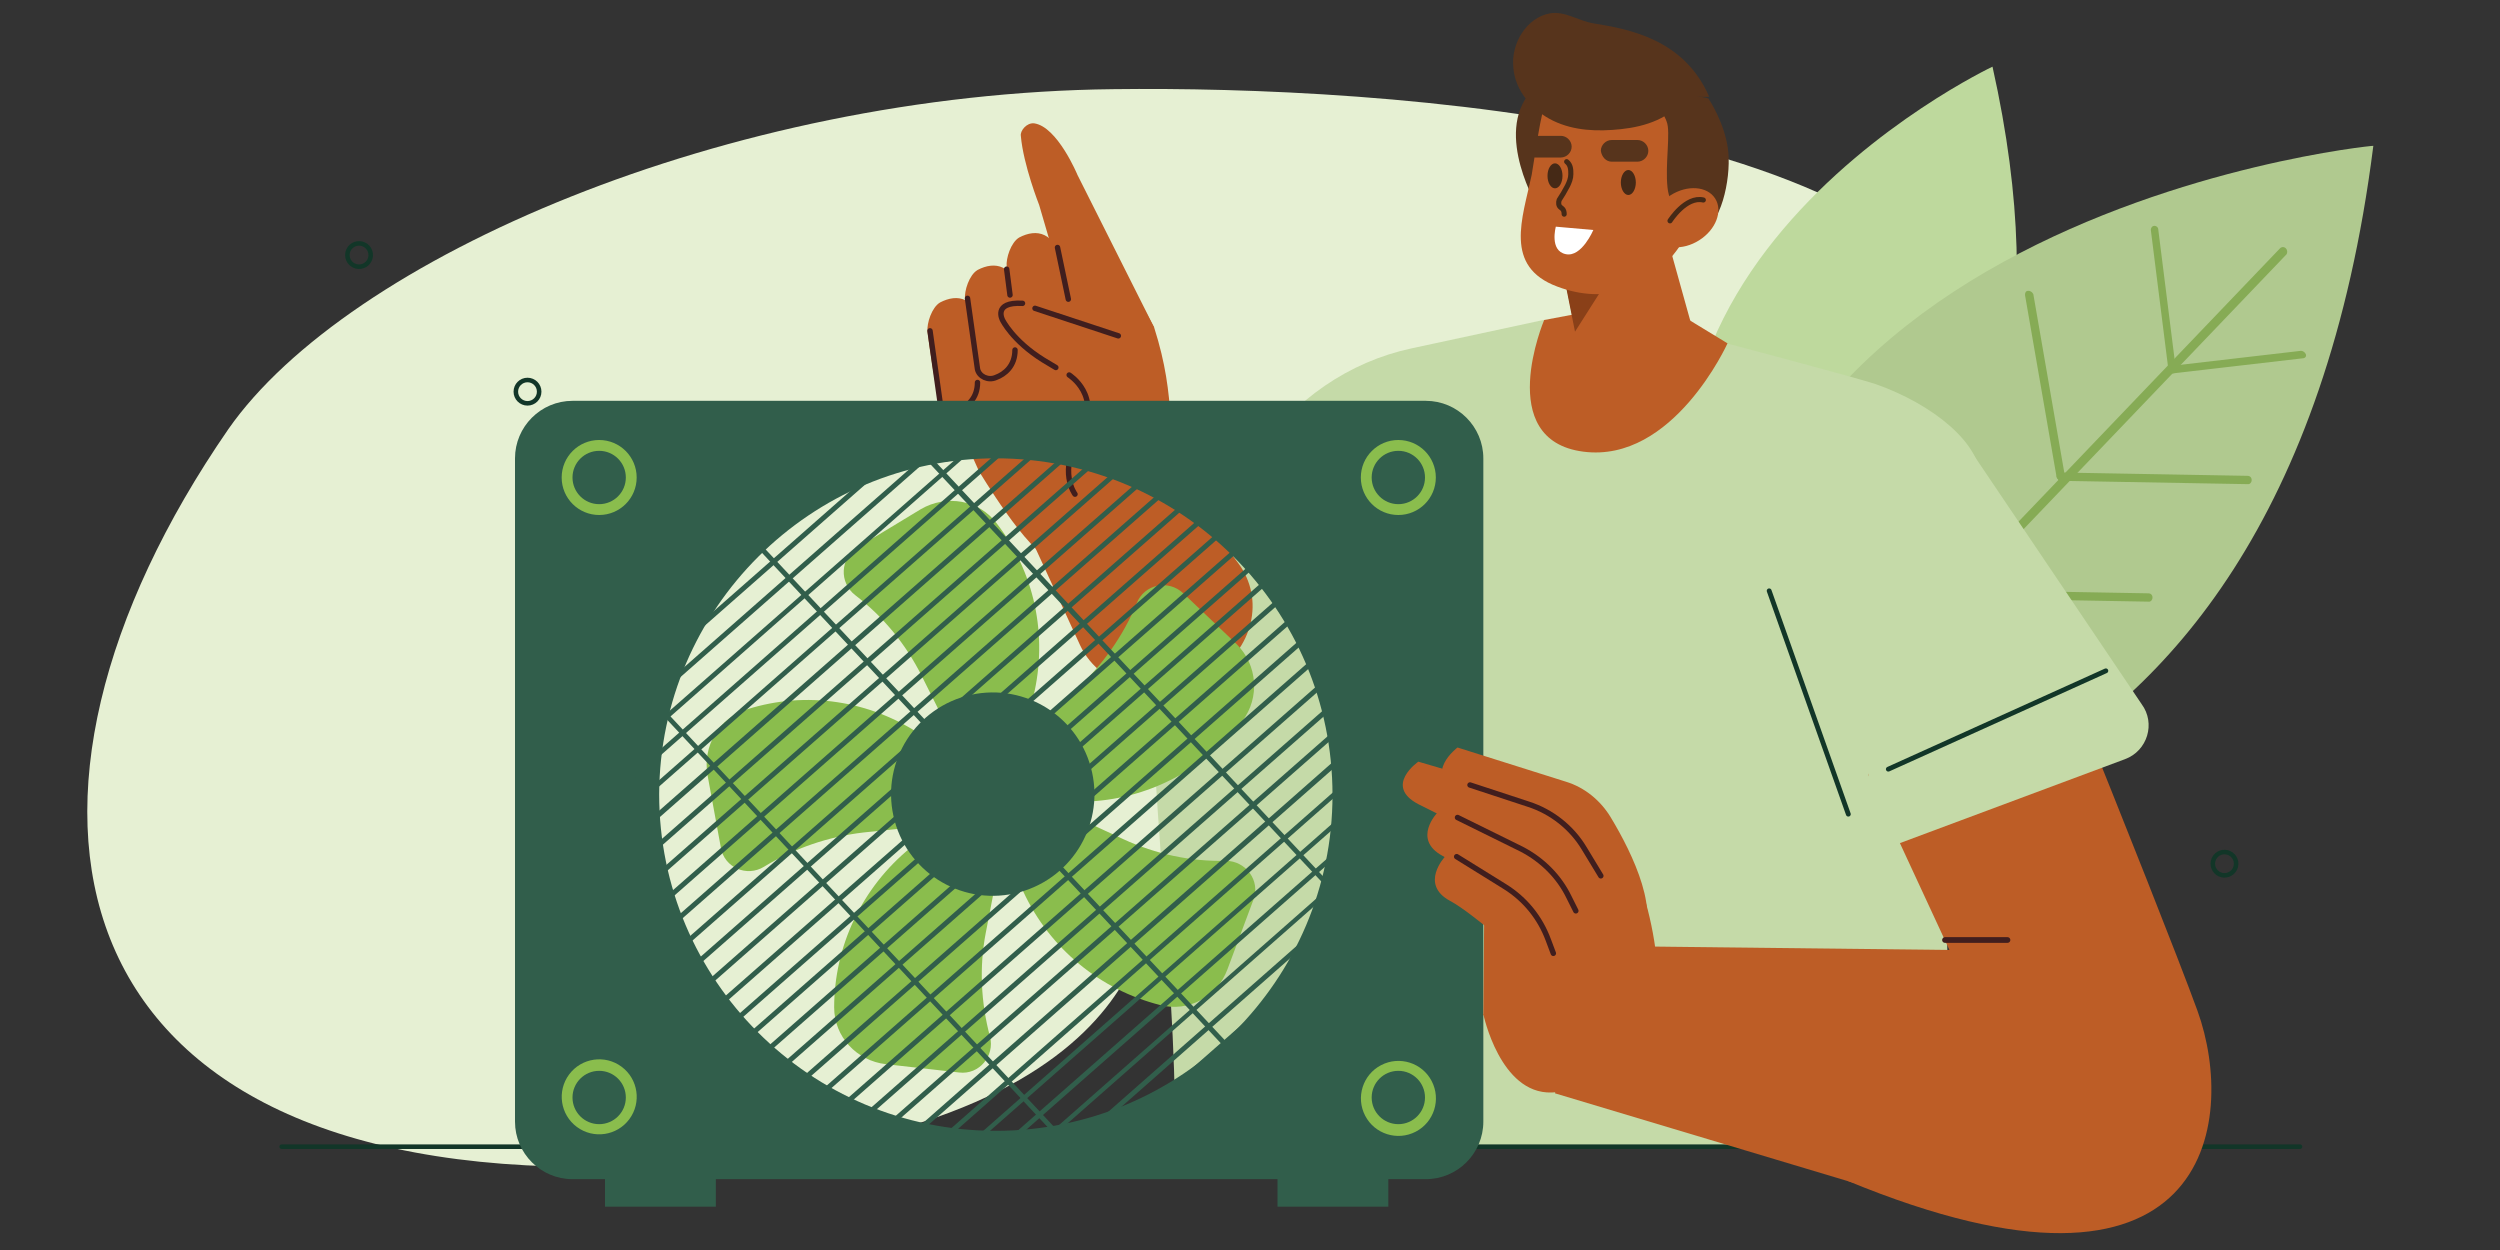 <?xml version="1.0" encoding="utf-8"?>
<!-- Generator: Adobe Illustrator 27.7.0, SVG Export Plug-In . SVG Version: 6.00 Build 0)  -->
<svg version="1.1" id="Capa_1" xmlns="http://www.w3.org/2000/svg" xmlns:xlink="http://www.w3.org/1999/xlink" x="0px" y="0px"
	 viewBox="0 0 300 150" style="enable-background:new 0 0 300 150;" xml:space="preserve">
<rect x="0" y="0" width="300" height="150" fill="#333333" stroke="none"/>
<style type="text/css">
	.st0{fill:#E6F0D3;}
	.st1{fill:#BED99D;}
	.st2{fill:#B0C98F;}
	.st3{fill:#86AB55;}
	.st4{fill:#6C8C47;}
	.st5{fill-rule:evenodd;clip-rule:evenodd;fill:#C5DAA8;}
	.st6{fill:#BD5D26;}
	.st7{fill:none;stroke:#401E1E;stroke-width:0.651;stroke-linecap:round;stroke-linejoin:round;stroke-miterlimit:10;}
	.st8{fill:none;stroke:#123628;stroke-width:0.546;stroke-linecap:round;stroke-linejoin:round;stroke-miterlimit:10;}
	.st9{fill:#57341C;}
	
		.st10{fill-rule:evenodd;clip-rule:evenodd;fill:none;stroke:#123628;stroke-width:0.552;stroke-linecap:round;stroke-linejoin:round;stroke-miterlimit:10;}
	
		.st11{fill-rule:evenodd;clip-rule:evenodd;fill:none;stroke:#123628;stroke-width:0.581;stroke-linecap:round;stroke-linejoin:round;stroke-miterlimit:10;}
	.st12{fill:#8A4018;}
	.st13{fill:none;stroke:#452916;stroke-width:0.614;stroke-linecap:round;stroke-linejoin:round;stroke-miterlimit:10;}
	.st14{fill-rule:evenodd;clip-rule:evenodd;fill:#BD5D26;}
	.st15{fill-rule:evenodd;clip-rule:evenodd;fill:#FFFFFF;}
	.st16{fill-rule:evenodd;clip-rule:evenodd;fill:#57341C;}
	
		.st17{fill-rule:evenodd;clip-rule:evenodd;fill:none;stroke:#401E1E;stroke-width:0.683;stroke-linecap:round;stroke-linejoin:round;stroke-miterlimit:10;}
	.st18{fill-rule:evenodd;clip-rule:evenodd;fill:#452916;}
	.st19{fill:#315E4B;}
	.st20{fill:#8ABD4D;}
	
		.st21{fill-rule:evenodd;clip-rule:evenodd;fill:none;stroke:#401E1E;stroke-width:0.651;stroke-linecap:round;stroke-linejoin:round;stroke-miterlimit:10;}
</style>
<path class="st0" d="M133.6,10.7c31.3-0.4,102.3,3.6,106.7,36c4.7,35.3-102.6,47-102.6,61.8c0,0,1.4,30.5-65.5,31.5
	c-67,1-75.3-44.3-44.8-88.5C41.7,31,87.3,11.2,133.6,10.7z"/>
<g>
	<path class="st1" d="M210,83.1c0,0,43.5-10.7,29.1-75.1C239.1,8,181.8,35,210,83.1z"/>
	<path class="st2" d="M207.9,101.4c0,0,65.6,5.5,76.9-83.9C284.8,17.4,192,26.8,207.9,101.4z"/>
	<g>
		<path class="st3" d="M218.7,88.4c-0.1,0-0.2-0.1-0.3-0.1c-0.2-0.2-0.2-0.5-0.1-0.7l55.3-57.8c0.2-0.2,0.5-0.2,0.7,0
			c0.2,0.2,0.2,0.5,0.1,0.7l-55.3,57.8C219,88.3,218.9,88.4,218.7,88.4z"/>
	</g>
	<g>
		<path class="st3" d="M260.7,44.8c-0.2,0-0.4-0.2-0.5-0.4c-0.1-0.3,0.1-0.5,0.4-0.5l15.5-1.8c0.3,0,0.5,0.2,0.6,0.4
			c0.1,0.3-0.1,0.5-0.4,0.5l-15.5,1.8C260.8,44.8,260.7,44.8,260.7,44.8z"/>
	</g>
	<g>
		<path class="st3" d="M247.3,57.7c-0.2,0-0.4-0.2-0.5-0.5c0-0.3,0.2-0.5,0.4-0.5l22.5,0.4c0.3,0,0.5,0.2,0.5,0.5
			c0,0.3-0.2,0.5-0.4,0.5L247.3,57.7C247.4,57.7,247.4,57.7,247.3,57.7z"/>
	</g>
	<g>
		<path class="st3" d="M260.7,44.8c-0.2,0-0.4-0.2-0.5-0.5l-2.1-16.7c0-0.3,0.2-0.5,0.4-0.5c0.3,0,0.5,0.2,0.5,0.5l2.1,16.7
			C261.3,44.6,261.1,44.8,260.7,44.8C260.8,44.8,260.7,44.8,260.7,44.8z"/>
	</g>
	<g>
		<path class="st3" d="M247.3,57.7c-0.2,0-0.4-0.2-0.5-0.4l-3.8-21.9c0-0.3,0.1-0.5,0.4-0.5c0.3,0,0.5,0.2,0.6,0.4l3.8,21.9
			c0,0.3-0.1,0.5-0.4,0.5C247.4,57.7,247.4,57.7,247.3,57.7z"/>
	</g>
	<g>
		<path class="st3" d="M233.3,71.8c-0.2,0-0.4-0.2-0.5-0.4L229,49.4c0-0.3,0.1-0.5,0.4-0.5c0.3,0,0.5,0.2,0.6,0.4l3.8,21.9
			c0,0.3-0.1,0.5-0.4,0.5C233.3,71.8,233.3,71.8,233.3,71.8z"/>
	</g>
	<path class="st4" d="M259.2,72.4"/>
	<g>
		<path class="st3" d="M235.4,71.8c-0.2,0-0.4-0.2-0.5-0.5c0-0.3,0.2-0.5,0.4-0.5l22.5,0.4c0.3,0,0.5,0.2,0.5,0.5
			c0,0.3-0.2,0.5-0.4,0.5L235.4,71.8C235.4,71.8,235.4,71.8,235.4,71.8z"/>
	</g>
</g>
<path class="st5" d="M169.4,41.8l15.8-3.4l22,2.8c0,0,15.5,4.1,17.9,4.9c6.8,2.4,12.7,7.1,12.6,11.6l-4.4,19.1
	c1.2,14.7-0.8,28.2,1.4,60.9c-34.4,0.4-58.5-0.2-93.9,0.3c1.1-13.1-3.6-51.1-2.4-60.9c0.8-6.6,6.8-13.9,12.5-22.6
	C155.2,48,161.9,43.4,169.4,41.8z"/>
<g>
	<path class="st6" d="M126.4,67.3l6.1-0.2l9.4-4c-2-11.1-0.6-15-3.4-23.8l-3.3-6.1L112.4,43c2.1,6.1,2.9,8.8,5.1,13.6
		C117.5,56.5,123.2,66.3,126.4,67.3z"/>
	<path class="st6" d="M137.8,53.1l10.8,14.5c3.2,4.3,1.8,10.3-3.2,13.4c-0.1,0-0.1,0.1-0.2,0.1c-5.6,3.5-13.1,1.7-15.6-3.7L121.6,60
		L137.8,53.1z"/>
	<path class="st6" d="M129.7,41.7l-5-17.1c0,0-1.9-4.8-2.2-8.3c-0.1-0.6,0.7-1.6,1.6-1.5c2.8,0.4,5.2,6.2,5.2,6.2l9.2,18.3
		L129.7,41.7z"/>
	<g>
		<path class="st6" d="M111.3,39.8c-0.1-1,0.5-2.9,1.5-3.5c2.1-1.1,4.3-0.7,5.2,3.2c1.5,6.2,1.7,10.6,1.7,10.6s-5.9,1.6-7-1.9
			C112.1,45.6,111.6,42.1,111.3,39.8z"/>
		<path class="st7" d="M111.6,39.7l1.2,8.5c0.2,0.9,1.3,1.4,2.2,1c1.1-0.4,2.3-1.4,2.3-3.3"/>
	</g>
	<g>
		<path class="st6" d="M115.8,35.9c-0.1-1,0.5-2.9,1.5-3.5c2.1-1.1,4.3-0.7,5.2,3.2c1.5,6.2,1.7,10.6,1.7,10.6s-5.9,1.6-7-1.9
			C116.6,41.7,116.1,38.2,115.8,35.9z"/>
		<path class="st7" d="M116.1,35.8l1.2,8.5c0.2,0.9,1.3,1.4,2.2,1c1.1-0.4,2.3-1.4,2.3-3.3"/>
	</g>
	<path class="st6" d="M120.8,32c-0.1-1,0.5-2.9,1.5-3.5c2.1-1.1,4.3-0.7,5.2,3.2c1.5,6.2,3.1,10.8,3.1,10.8s-7.3,1.4-8.3-2.1
		C121.5,37.9,121.1,34.4,120.8,32z"/>
	<path class="st6" d="M136.8,41.4c-0.7-0.4-1.6-0.8-2.5-1.1c-4.5-1.3-9.2-3.3-11.4-3.7c-0.6-0.1-1.8,0.3-2,0.9
		c-0.5,1.6-0.3,2.9,5.9,6.7c0.2,0.1,2.7,1.4,5,2.5C131.7,46.7,140.8,43.8,136.8,41.4z"/>
	<path class="st7" d="M126.7,44.1c-0.5-0.3-1-0.6-1.5-0.9c-3.7-2.3-4.9-4.8-4.9-4.8s-1.2-2.2,2.4-2"/>
	<line class="st7" x1="124.2" y1="37" x2="134.2" y2="40.3"/>
	<line class="st7" x1="126.9" y1="29.7" x2="128.2" y2="35.9"/>
	<path class="st7" d="M128.3,45c0,0,4,2.5,1.3,7.1c-2.7,4.5-0.6,7.2-0.6,7.2"/>
	<line class="st7" x1="120.8" y1="32.3" x2="121.2" y2="35.4"/>
</g>
<circle class="st8" cx="63.3" cy="47" r="1.4"/>
<ellipse transform="matrix(0.229 -0.974 0.974 0.229 3.412 65.578)" class="st8" cx="43.1" cy="30.6" rx="1.4" ry="1.4"/>
<ellipse transform="matrix(0.23 -0.973 0.973 0.23 104.844 339.533)" class="st8" cx="266.9" cy="103.5" rx="1.4" ry="1.4"/>
<path class="st9" d="M184.6,25c0,0-5.4-8.9-0.9-14s6.2,0.3,5.7,2.7C188.8,16.2,189.2,29.8,184.6,25z"/>
<line class="st10" x1="276" y1="137.6" x2="33.8" y2="137.6"/>
<path class="st6" d="M185.3,38.4c0,0-6.1,14.4,4.7,15.8c10.8,1.4,17.3-13,17.3-13l-8.7-5.3L185.3,38.4z"/>
<line class="st11" x1="212.3" y1="70.9" x2="221.8" y2="97.7"/>
<path class="st6" d="M200,46l-9.4,1.4l-4-19.8l12.7-1.8l4.4,15.8C204.3,43.7,201.8,45.8,200,46z"/>
<polygon class="st12" points="189,39.8 187.7,33.3 194.6,31 "/>
<path class="st6" d="M202.8,27.5c-4.1,7.7-10.3,9-15.9,6.9c-6.5-2.4-4.2-8.2-3.1-13.4c0.3-1.6,1.1-7.9,1.9-9.4
	c3.6-6.3,9.9-4.4,15.1-1.4C206.1,13.2,206.3,21.1,202.8,27.5z"/>
<path class="st13" d="M187.7,25.7c0-0.6-0.3-0.7-0.4-0.8c-0.3-0.2-0.3-0.6-0.2-0.9l0.5-0.8l0.5-0.9c0.2-0.4,0.4-0.9,0.4-1.4
	c0-0.5,0-1.1-0.5-1.5"/>
<path class="st9" d="M201.8,24.5c0,0-1.4,0.7-1.7-2c-0.3-2.8,0.4-6.7-0.1-7.9c-0.4-1.3-3-4.4-3-4.4l8,1.6c0,0,2.1,3.1,2.4,6.5
	c0.3,3.3-0.9,8.8-3.4,9.6C201.5,28.4,201.8,24.5,201.8,24.5z"/>
<ellipse transform="matrix(0.844 -0.536 0.536 0.844 17.599 112.564)" class="st6" cx="202.2" cy="26" rx="4.3" ry="3.2"/>
<path class="st13" d="M204.4,24c-2.1-0.5-4,2.5-4,2.5"/>
<path class="st14" d="M237.8,56.3c0,0,21.2,52.1,25.9,65c4.8,13.3,1.6,38.4-42,20.4l20.3-10.3l-17.8-38.4L237.8,56.3z"/>
<g>
	<g>
		<path class="st15" d="M191.2,27.6l-4.5-0.4c0,0-0.8,2.9,1.2,3.3C189.8,30.9,191.2,27.6,191.2,27.6z"/>
	</g>
</g>
<path class="st5" d="M255,91.1l-30.3,11.3l-2-38l13.8-10.3l20.5,30.4C258.7,86.8,257.7,90.1,255,91.1z"/>
<path class="st16" d="M193.4,19.4h3.1c0.7,0,1.3-0.6,1.3-1.3l0,0c0-0.7-0.6-1.3-1.3-1.3h-3.1c-0.7,0-1.3,0.6-1.3,1.3l0,0
	C192.2,18.8,192.7,19.4,193.4,19.4z"/>
<path class="st16" d="M184.2,18.9h3.1c0.7,0,1.3-0.6,1.3-1.3l0,0c0-0.7-0.6-1.3-1.3-1.3h-3.1c-0.7,0-1.3,0.6-1.3,1.3l0,0
	C182.9,18.3,183.5,18.9,184.2,18.9z"/>
<line class="st11" x1="252.7" y1="80.5" x2="226.6" y2="92.3"/>
<line class="st17" x1="233.4" y1="112.8" x2="240.9" y2="112.8"/>
<ellipse class="st18" cx="186.6" cy="21.1" rx="0.9" ry="1.5"/>
<path class="st18" d="M196.3,21.9c0,0.8-0.4,1.5-0.9,1.5c-0.5,0-0.9-0.7-0.9-1.5c0-0.8,0.4-1.5,0.9-1.5
	C195.9,20.4,196.3,21.1,196.3,21.9z"/>
<path class="st14" d="M246.5,135.4c-1.7,7.4-6.9,11.3-14.2,9.5l-45.7-13.7l3.7-17.7l44,0.5L246.5,135.4z"/>
<path class="st16" d="M202.2,11.6c-1.6,2.6-4.8,3.6-7.7,3.9c-2.8,0.3-5.6,0.2-8.1-1s-4.6-3.6-4.8-6.4c-0.3-2.9,1.6-6,4.4-6.5
	c1.8-0.3,3.4,0.9,5.2,1.2c4.3,0.7,10.9,1.9,13.9,8.8C205,11.7,202,11.5,202.2,11.6z"/>
<g>
	<path class="st19" d="M171.1,48.1H68.7c-3.8,0-6.9,3.1-6.9,6.9v79.6c0,3.8,3.1,6.9,6.9,6.9h102.4c3.8,0,6.9-3.1,6.9-6.9V55
		C178,51.2,174.9,48.1,171.1,48.1z M119.5,135.7c-22.3,0-40.4-18.1-40.4-40.4C79.2,73,97.3,55,119.5,55c22.3,0,40.4,18.1,40.4,40.4
		C159.9,117.6,141.8,135.7,119.5,135.7z"/>
	<rect x="72.6" y="139.5" class="st19" width="13.3" height="5.3"/>
	<rect x="153.3" y="139.5" class="st19" width="13.3" height="5.3"/>
	<g>
		<g>
			<path class="st20" d="M112,99.5l-2.7,2.2c-5.9,4.8-9.2,11.9-9.2,19.2c0,3.5,2.7,6.4,6.2,6.8l8.8,1c2.4,0.3,4.3-2,3.7-4.3
				c-1.1-4.1-1.3-8.4-0.5-12.5l2-10.3L112,99.5z"/>
			<path class="st20" d="M113.6,90.3l-2.9-2c-6.3-4.3-14-5.4-21-3.2c-3.4,1-5.4,4.4-4.8,7.9l1.6,8.7c0.4,2.4,3.1,3.6,5.2,2.3
				c3.6-2.2,7.7-3.6,11.9-4.1l10.5-1.1L113.6,90.3z"/>
			<path class="st20" d="M123.2,87l0.8-3.4c1.8-7.4,0.1-15-4.4-20.8c-2.1-2.8-6-3.5-9.1-1.7l-7.6,4.6c-2.1,1.3-2.2,4.2-0.3,5.7
				c3.4,2.6,6.1,5.9,8,9.7l4.7,9.4L123.2,87z"/>
			<path class="st20" d="M126.6,96.3l3.5-0.1c7.6-0.2,14.5-3.9,19-9.7c2.1-2.8,1.8-6.7-0.7-9.2l-6.4-6.1c-1.8-1.7-4.7-1.1-5.6,1.2
				c-1.6,3.9-4.1,7.4-7.2,10.3l-7.8,7L126.6,96.3z"/>
			<path class="st20" d="M121.3,103.8l1.5,3.2c3.2,6.9,9.3,11.8,16.4,13.6c3.4,0.9,6.9-1,8.1-4.3l3.1-8.3c0.9-2.3-0.9-4.7-3.3-4.7
				c-4.2,0.1-8.4-0.8-12.3-2.6l-9.5-4.4L121.3,103.8z"/>
		</g>
	</g>
	<g>
		
			<ellipse transform="matrix(0.977 -0.214 0.214 0.977 -17.624 27.675)" class="st19" cx="119.1" cy="95.3" rx="12.2" ry="12.2"/>
		<g>
			
				<rect x="74" y="94.8" transform="matrix(0.751 -0.66 0.66 0.751 -33.088 102.501)" class="st19" width="90.6" height="0.6"/>
			
				<rect x="72.1" y="92.9" transform="matrix(0.751 -0.66 0.66 0.751 -32.29 100.732)" class="st19" width="90.6" height="0.6"/>
			
				<rect x="70.2" y="90.9" transform="matrix(0.751 -0.66 0.66 0.751 -31.491 98.978)" class="st19" width="90.6" height="0.6"/>
			
				<rect x="68.2" y="89" transform="matrix(0.751 -0.66 0.66 0.751 -30.694 97.208)" class="st19" width="90.6" height="0.6"/>
			
				<rect x="66.3" y="87.1" transform="matrix(0.751 -0.66 0.66 0.751 -29.896 95.438)" class="st19" width="90.6" height="0.6"/>
			
				<rect x="64.3" y="85.1" transform="matrix(0.751 -0.66 0.66 0.751 -29.098 93.679)" class="st19" width="90.6" height="0.6"/>
			
				<rect x="62.4" y="83.2" transform="matrix(0.751 -0.66 0.66 0.751 -28.3 91.919)" class="st19" width="90.6" height="0.6"/>
			
				<rect x="60.5" y="81.2" transform="matrix(0.751 -0.66 0.66 0.751 -27.502 90.15)" class="st19" width="90.6" height="0.6"/>
			
				<rect x="58.5" y="79.3" transform="matrix(0.751 -0.66 0.66 0.751 -26.704 88.386)" class="st19" width="90.6" height="0.6"/>
			<polygon class="st19" points="134.7,48.4 67.7,107.3 68.1,107.8 135.6,48.4 			"/>
			<polygon class="st19" points="130.5,48.4 65.7,105.4 66.1,105.8 131.4,48.4 			"/>
			<polygon class="st19" points="126.4,48.4 63.8,103.5 64.2,103.9 127.3,48.4 			"/>
			<polygon class="st19" points="62.5,101.8 123.1,48.4 122.3,48.4 62.5,101 			"/>
			<polygon class="st19" points="62.5,98.1 119,48.4 118.1,48.4 62.5,97.3 			"/>
			<polygon class="st19" points="62.5,94.5 114.9,48.4 114,48.4 62.5,93.7 			"/>
		</g>
		<g>
			<polygon class="st19" points="177.3,98.1 128.7,140.8 129.6,140.8 177.3,98.8 			"/>
			<polygon class="st19" points="177.3,94.4 124.6,140.8 125.5,140.8 177.3,95.2 			"/>
			<polygon class="st19" points="177.3,90.8 120.5,140.8 121.3,140.8 177.3,91.5 			"/>
			<polygon class="st19" points="117.2,140.8 176.4,88.7 176,88.3 116.3,140.8 			"/>
			<polygon class="st19" points="113,140.8 174.4,86.8 174.1,86.3 112.2,140.8 			"/>
			<polygon class="st19" points="108.9,140.8 172.5,84.8 172.1,84.4 108,140.8 			"/>
			<polygon class="st19" points="104.8,140.8 170.6,82.9 170.2,82.4 103.9,140.8 			"/>
			
				<rect x="89.1" y="110.3" transform="matrix(0.751 -0.66 0.66 0.751 -39.579 116.332)" class="st19" width="90.6" height="0.6"/>
			
				<rect x="87.2" y="108.4" transform="matrix(0.751 -0.66 0.66 0.751 -38.78 114.574)" class="st19" width="90.6" height="0.6"/>
			
				<rect x="85.3" y="106.5" transform="matrix(0.751 -0.66 0.66 0.751 -37.983 112.81)" class="st19" width="90.6" height="0.6"/>
			
				<rect x="83.3" y="104.5" transform="matrix(0.751 -0.66 0.66 0.751 -37.185 111.039)" class="st19" width="90.6" height="0.6"/>
			
				<rect x="81.4" y="102.6" transform="matrix(0.751 -0.66 0.66 0.751 -36.387 109.274)" class="st19" width="90.6" height="0.6"/>
			
				<rect x="79.4" y="100.6" transform="matrix(0.751 -0.66 0.66 0.751 -35.589 107.511)" class="st19" width="90.6" height="0.6"/>
			
				<rect x="77.5" y="98.7" transform="matrix(0.751 -0.66 0.66 0.751 -34.791 105.752)" class="st19" width="90.6" height="0.6"/>
			
				<rect x="75.6" y="96.8" transform="matrix(0.751 -0.66 0.66 0.751 -33.993 103.981)" class="st19" width="90.6" height="0.6"/>
		</g>
		<polygon class="st19" points="131.7,140.8 70.3,75.1 69.9,75.5 130.9,140.8 		"/>
		
			<rect x="117.7" y="47.3" transform="matrix(0.73 -0.683 0.683 0.73 -32.563 106.03)" class="st19" width="0.6" height="93.9"/>
		<polygon class="st19" points="105.7,48.4 104.8,48.4 165.7,113.4 166.1,113 		"/>
	</g>
	<g>
		<g>
			<circle class="st20" cx="71.9" cy="57.3" r="4.5"/>
			<circle class="st19" cx="71.9" cy="57.3" r="3.2"/>
		</g>
		<g>
			<circle class="st20" cx="167.8" cy="57.3" r="4.5"/>
			<circle class="st19" cx="167.8" cy="57.3" r="3.2"/>
		</g>
	</g>
	<g>
		<g>
			
				<ellipse transform="matrix(0.596 -0.803 0.803 0.596 -76.701 110.862)" class="st20" cx="71.9" cy="131.7" rx="4.5" ry="4.5"/>
			<circle class="st19" cx="71.9" cy="131.7" r="3.2"/>
		</g>
		<g>
			
				<ellipse transform="matrix(0.887 -0.462 0.462 0.887 -41.873 92.515)" class="st20" cx="167.8" cy="131.7" rx="4.5" ry="4.5"/>
			<circle class="st19" cx="167.8" cy="131.7" r="3.2"/>
		</g>
	</g>
</g>
<g>
	<g>
		<path class="st14" d="M178,121.7c0,0,2,9.6,8.2,9.4c5.1-0.1,12.7-6.7,12.7-6.7c0.5-6.2-0.1-11.4-1.4-16.1L178,121.7z"/>
		<path class="st6" d="M174.9,89.7l13,4.1c2.3,0.7,4.2,2.3,5.4,4.3c2.6,4.3,6.3,11.9,3.2,15.3c-2.3,2.6-7.3,8.3-11.5,13.2l-7-4.8
			l0.1-11.7l6.8-10.3c-3.3-1.7-7.6-3.8-10-4.9C170.7,92.9,174.9,89.7,174.9,89.7z"/>
		<path class="st6" d="M185.9,96l-15.7-4.6c0,0-4.2,2.9,0,5.1c4.3,2.2,18.2,8.8,18.2,8.8L185.9,96z"/>
		<path class="st6" d="M189.5,103.8l-17-6.3c0,0-3.1,3.2,0.6,5.2c3.7,2,12,7.4,12,7.4L189.5,103.8z"/>
		<path class="st6" d="M187.1,107.6l-13.7-4.8c0,0-3.1,3.3,0.6,5.3c1.5,0.8,3.7,2.6,5.7,4.2c3.7,3.1,6.2,6.8,6.2,6.8L187.1,107.6z"
			/>
		<path class="st21" d="M192.1,105.1l-2-3.3c-1.5-2.5-3.9-4.4-6.7-5.3l-7-2.3"/>
		<path class="st21" d="M189.1,109.3l-0.8-1.6c-1.2-2.5-3.2-4.5-5.7-5.8l-7.7-3.8"/>
		<path class="st21" d="M174.8,102.8l5.8,3.6c2.4,1.5,4.2,3.7,5.2,6.4l0.6,1.6"/>
	</g>
</g>
</svg>
